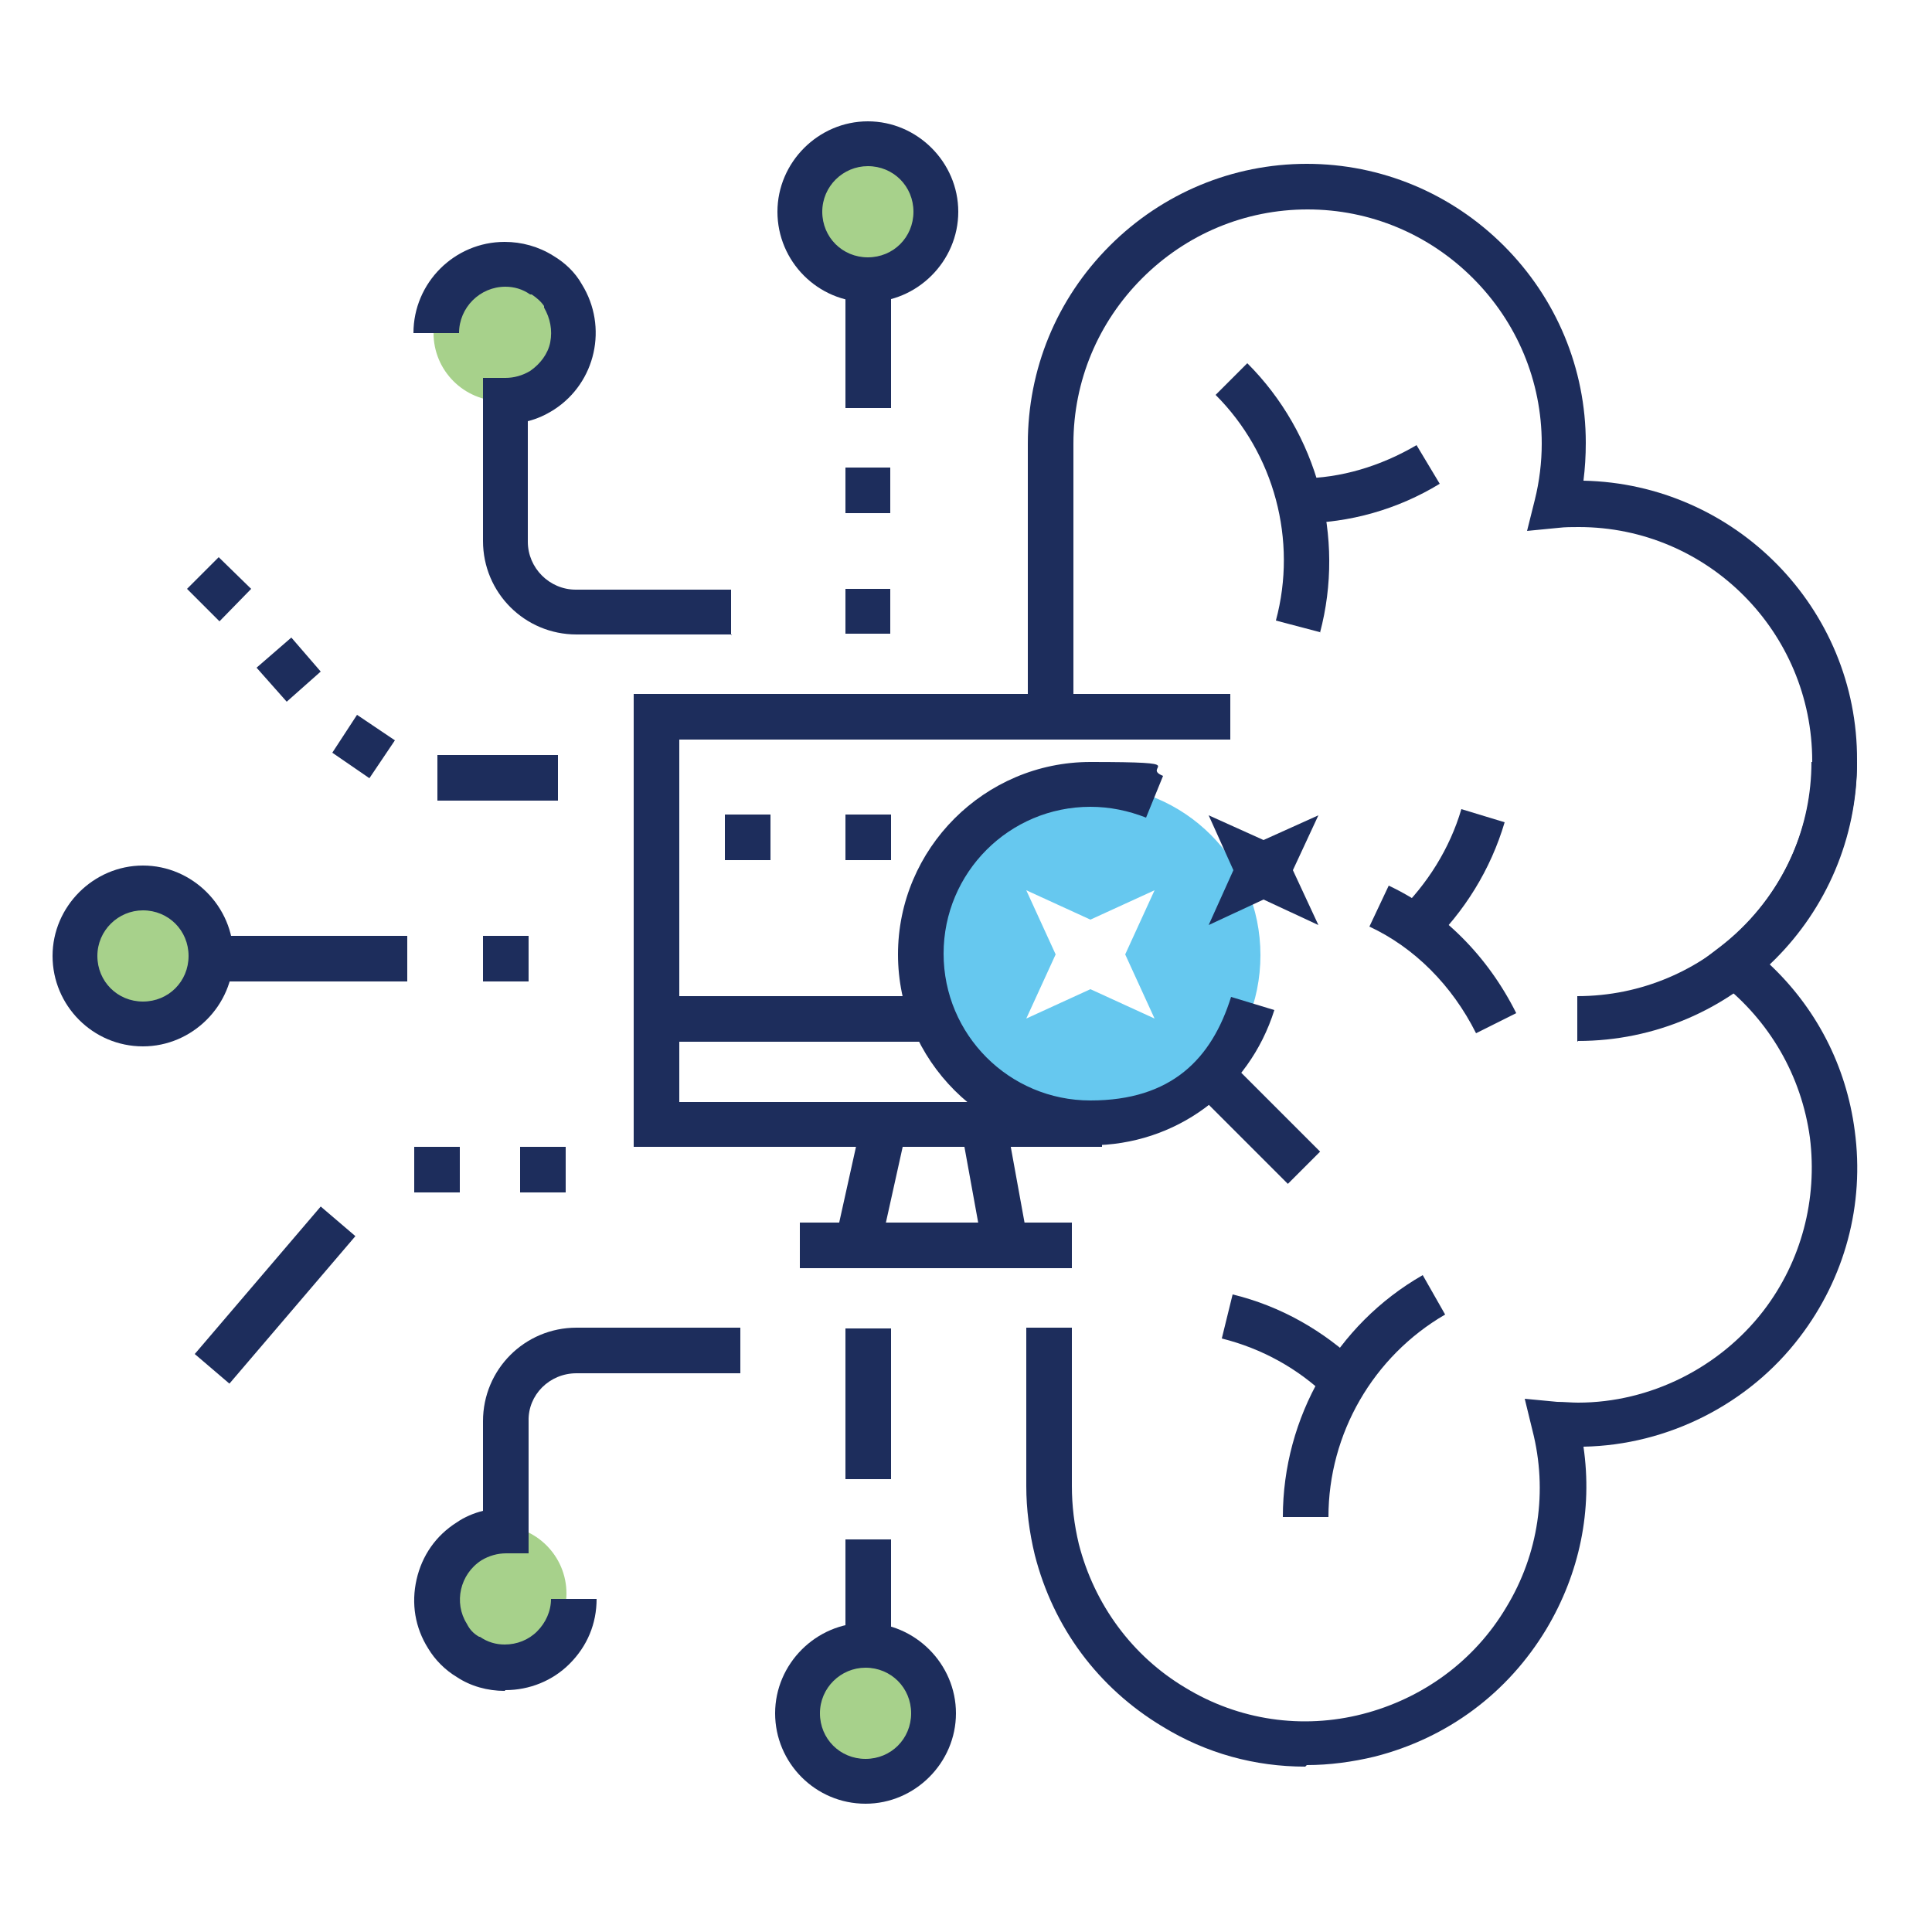 <?xml version="1.0" encoding="UTF-8"?>
<svg id="Layer_1" xmlns="http://www.w3.org/2000/svg" version="1.1" viewBox="0 0 250 250">
  <!-- Generator: Adobe Illustrator 29.2.1, SVG Export Plug-In . SVG Version: 2.1.0 Build 116)  -->
  <defs>
    <style>
      .st0 {
        fill: none;
      }

      .st1 {
        fill: #1d2d5c;
      }

      .st2 {
        fill: #6cb33f;
      }

      .st2, .st3 {
        isolation: isolate;
        opacity: .6;
      }

      .st3 {
        fill: #00a4e4;
      }
    </style>
  </defs>
  <g>
    <circle class="st2" cx="17.5" cy="122.7" r="8.8"/>
    <circle class="st2" cx="64.5" cy="206.2" r="8.8"/>
    <circle class="st2" cx="64.9" cy="43.1" r="8.8"/>
    <circle class="st2" cx="112.3" cy="27.6" r="8.8"/>
    <circle class="st2" cx="111" cy="222.7" r="8.8"/>
    <path class="st3" d="M141.1,101.6c-12.1,0-22,9.8-22,22s9.8,22,22,22,22-9.8,22-22-9.8-22-22-22ZM149.4,131.8l-8.3-3.8-8.3,3.8,3.8-8.3-3.8-8.3,8.3,3.8,8.3-3.8-3.8,8.3,3.8,8.3Z"/>
    <polygon class="st1" points="47.8 100.7 43 97.4 46.2 92.5 51.1 95.8 47.8 100.7"/>
    <polygon class="st1" points="37.1 90.8 33.2 86.4 37.7 82.5 41.5 86.9 37.1 90.8"/>
    <polygon class="st1" points="28.4 80.4 24.2 76.2 28.3 72.1 32.5 76.2 28.4 80.4"/>
    <polygon class="st1" points="163.5 116.4 170.6 119.7 167.3 112.6 170.6 105.5 163.5 108.7 156.4 105.5 159.6 112.6 156.4 119.7 163.5 116.4"/>
    <path class="st1" d="M204.1,134.8v-5.9c16.7,0,30.3-13.6,30.3-30.3h5.9c0,19.9-16.2,36.1-36.1,36.1Z"/>
    <path class="st1" d="M168.9,228.6c-6.5,0-12.8-1.7-18.5-5.2-8.3-5-14.1-12.8-16.5-22.2-.7-2.9-1.1-5.9-1.1-8.9v-20.5h5.9v20.5c0,2.5.3,5,.9,7.5,2,7.8,6.9,14.5,13.8,18.6,6.9,4.2,15.1,5.4,22.9,3.4,7.8-2,14.5-6.9,18.6-13.8,4.2-6.9,5.4-15.1,3.4-22.9l-1-4.1,4.2.4c.9,0,1.8.1,2.7.1,9.3,0,18.3-4.5,24-11.9,4.9-6.4,7-14.4,6-22.4-1.1-8-5.2-15.1-11.6-20.1l-3-2.3,3-2.3c7.4-5.7,11.9-14.6,11.9-24,0-16.7-13.5-30.3-30.2-30.3-.9,0-1.8,0-2.6.1l-4.1.4,1-4c.6-2.4.9-4.9.9-7.3,0-8.1-3.2-15.7-8.9-21.4-5.7-5.7-13.3-8.9-21.4-8.9h0c-8.1,0-15.7,3.2-21.4,8.9-5.7,5.7-8.9,13.3-8.9,21.4v35.2h-5.9v-35.2c0-9.6,3.7-18.7,10.6-25.6,6.8-6.8,15.9-10.6,25.5-10.6h0c9.6,0,18.7,3.8,25.5,10.6,6.8,6.8,10.6,15.9,10.6,25.5,0,1.7-.1,3.3-.3,4.9,19.6.4,35.5,16.5,35.4,36.2,0,9.9-4.2,19.5-11.4,26.3,6.1,5.7,10,13.2,11.1,21.6,1.3,9.6-1.3,19.1-7.1,26.7-6.6,8.7-17.1,14-28,14.2,1.2,8.2-.5,16.4-4.8,23.6-5,8.3-12.8,14.1-22.2,16.5-2.9.7-5.9,1.1-8.8,1.1Z"/>
    <path class="st1" d="M171.9,196.3h-5.9c0-12.9,6.9-24.9,18.1-31.3l2.9,5.1c-9.3,5.4-15.1,15.4-15.1,26.2Z"/>
    <path class="st1" d="M171.8,180.8c-3.8-3.7-8.5-6.3-13.7-7.6l1.4-5.7c6.2,1.5,11.8,4.7,16.4,9.1l-4.1,4.2Z"/>
    <path class="st1" d="M170.8,81.8l-5.7-1.5c2.8-10.4-.2-21.6-7.8-29.2l4.1-4.1c9.1,9.1,12.7,22.5,9.4,34.9Z"/>
    <path class="st1" d="M168.3,67.8v-5.9c5.2,0,10.4-1.6,15-4.3l3,5c-5.4,3.3-11.7,5.1-18,5.1Z"/>
    <path class="st1" d="M18.5,135.4c-6.5,0-11.7-5.3-11.7-11.7s5.3-11.7,11.7-11.7,11.7,5.3,11.7,11.7-5.3,11.7-11.7,11.7ZM18.5,117.8c-3.2,0-5.9,2.6-5.9,5.9s2.6,5.9,5.9,5.9,5.9-2.6,5.9-5.9-2.6-5.9-5.9-5.9Z"/>
    <path class="st1" d="M65.3,218.8h0c-2.2,0-4.4-.6-6.2-1.8-1.5-.9-2.8-2.2-3.7-3.7-1.7-2.7-2.2-5.8-1.5-8.9.7-3.1,2.5-5.7,5.2-7.4,1-.7,2.2-1.2,3.4-1.5v-11.6c0-6.7,5.4-12.1,12.1-12.1h21.2v5.9h-21.2c-3.5,0-6.3,2.8-6.2,6.2v17.1h-2.9c-1.1,0-2.2.3-3.2.9-2.8,1.8-3.6,5.5-1.9,8.2h0c.4.8.9,1.3,1.6,1.7h.1c1,.7,2.1,1,3.2,1h0c1.6,0,3.1-.6,4.2-1.7,1.1-1.1,1.8-2.6,1.8-4.2h5.9c0,3.2-1.2,6.1-3.5,8.4-2.2,2.2-5.2,3.4-8.3,3.4Z"/>
    <rect class="st1" x="25.4" y="121.1" width="27.3" height="5.9"/>
    <path class="st1" d="M112.3,39.1c-6.5,0-11.7-5.3-11.7-11.7s5.3-11.7,11.7-11.7,11.7,5.3,11.7,11.7-5.3,11.7-11.7,11.7ZM112.3,21.5c-3.2,0-5.9,2.6-5.9,5.9s2.6,5.9,5.9,5.9,5.9-2.6,5.9-5.9-2.6-5.9-5.9-5.9Z"/>
    <rect class="st1" x="109.4" y="35.2" width="5.9" height="17.6"/>
    <polygon class="st1" points="68.4 127 62.5 127 62.5 121.1 68.4 121.1 68.4 127"/>
    <polygon class="st1" points="109.4 82 109.4 76.2 115.2 76.2 115.2 82 109.4 82"/>
    <polygon class="st1" points="109.4 66.4 109.4 60.5 115.2 60.5 115.2 66.4 109.4 66.4"/>
    <path class="st1" d="M112,233.4c-6.5,0-11.7-5.3-11.7-11.7s5.3-11.7,11.7-11.7,11.7,5.3,11.7,11.7-5.3,11.7-11.7,11.7ZM112,215.8c-3.2,0-5.9,2.6-5.9,5.9s2.6,5.9,5.9,5.9,5.9-2.6,5.9-5.9-2.6-5.9-5.9-5.9Z"/>
    <rect class="st1" x="109.4" y="199.2" width="5.9" height="15.6"/>
    <rect class="st1" x="109.4" y="171.9" width="5.9" height="19.5"/>
    <path class="st1" d="M94.7,82.1h-20.1c-6.7,0-12.1-5.4-12.1-12.1v-21.1h2.9c1.1,0,2.2-.3,3.2-.9,1.3-.9,2.3-2.2,2.6-3.7.3-1.6,0-3.1-.8-4.5v-.2c-.4-.6-1-1.1-1.6-1.5h-.2c-1-.7-2.1-1-3.2-1h0c-3.3,0-6,2.7-6,6h-5.9c0-6.5,5.3-11.8,11.8-11.8h0c2.2,0,4.4.6,6.3,1.8,1.5.9,2.8,2.1,3.7,3.7,3.4,5.5,1.8,12.7-3.6,16.2-1.1.7-2.2,1.2-3.4,1.5v15.6c0,3.4,2.8,6.2,6.2,6.2h20.1v5.9Z"/>
    <rect class="st1" x="23" y="164.6" width="25.1" height="5.9" transform="translate(-114.9 85.8) rotate(-49.5)"/>
    <path class="st1" d="M73.2,154.3h-5.9v-5.9h5.9v5.9ZM59.5,154.3h-5.9v-5.9h5.9v5.9Z"/>
    <rect class="st1" x="56.6" y="97.7" width="15.6" height="5.9"/>
    <path class="st1" d="M109.4,111.3v-5.9h5.9v5.9h-5.9ZM93.8,111.3v-5.9h5.9v5.9h-5.9Z"/>
    <rect class="st1" x="85" y="128.9" width="36.1" height="5.9"/>
    <polygon class="st1" points="142.6 148.4 82 148.4 82 89.8 159.2 89.8 159.2 95.7 87.9 95.7 87.9 142.6 142.6 142.6 142.6 148.4"/>
    <rect class="st1" x="103.5" y="158.2" width="35.2" height="5.9"/>
    <rect class="st1" x="104.8" y="150.4" width="16" height="5.9" transform="translate(-61.4 230.1) rotate(-77.5)"/>
    <rect class="st1" x="125.8" y="145.4" width="5.9" height="15.9" transform="translate(-25.4 25.5) rotate(-10.3)"/>
    <path class="st1" d="M141.1,148.4c-13.7,0-24.9-11.2-24.9-24.9s11.2-24.9,24.9-24.9,6.4.6,9.4,1.8l-2.2,5.4c-2.3-.9-4.7-1.4-7.2-1.4-10.5,0-19,8.5-19,19s8.5,19,19,19,15.7-5.4,18.2-13.4l5.6,1.7c-3.3,10.5-12.8,17.5-23.8,17.5Z"/>
    <rect class="st1" x="160.2" y="137.7" width="5.9" height="15.7" transform="translate(-55.1 158) rotate(-45)"/>
    <path class="st1" d="M191,133.7c-3.1-6.2-8-11.1-13.8-13.8l2.5-5.3c7,3.3,12.8,9.1,16.5,16.5l-5.2,2.6Z"/>
    <path class="st1" d="M184.9,122.3l-4-4.2c3.8-3.7,6.7-8.3,8.2-13.4l5.6,1.7c-1.8,6.1-5.2,11.6-9.8,16Z"/>
  </g>
  <rect class="st0" width="250" height="250"/>
</svg>